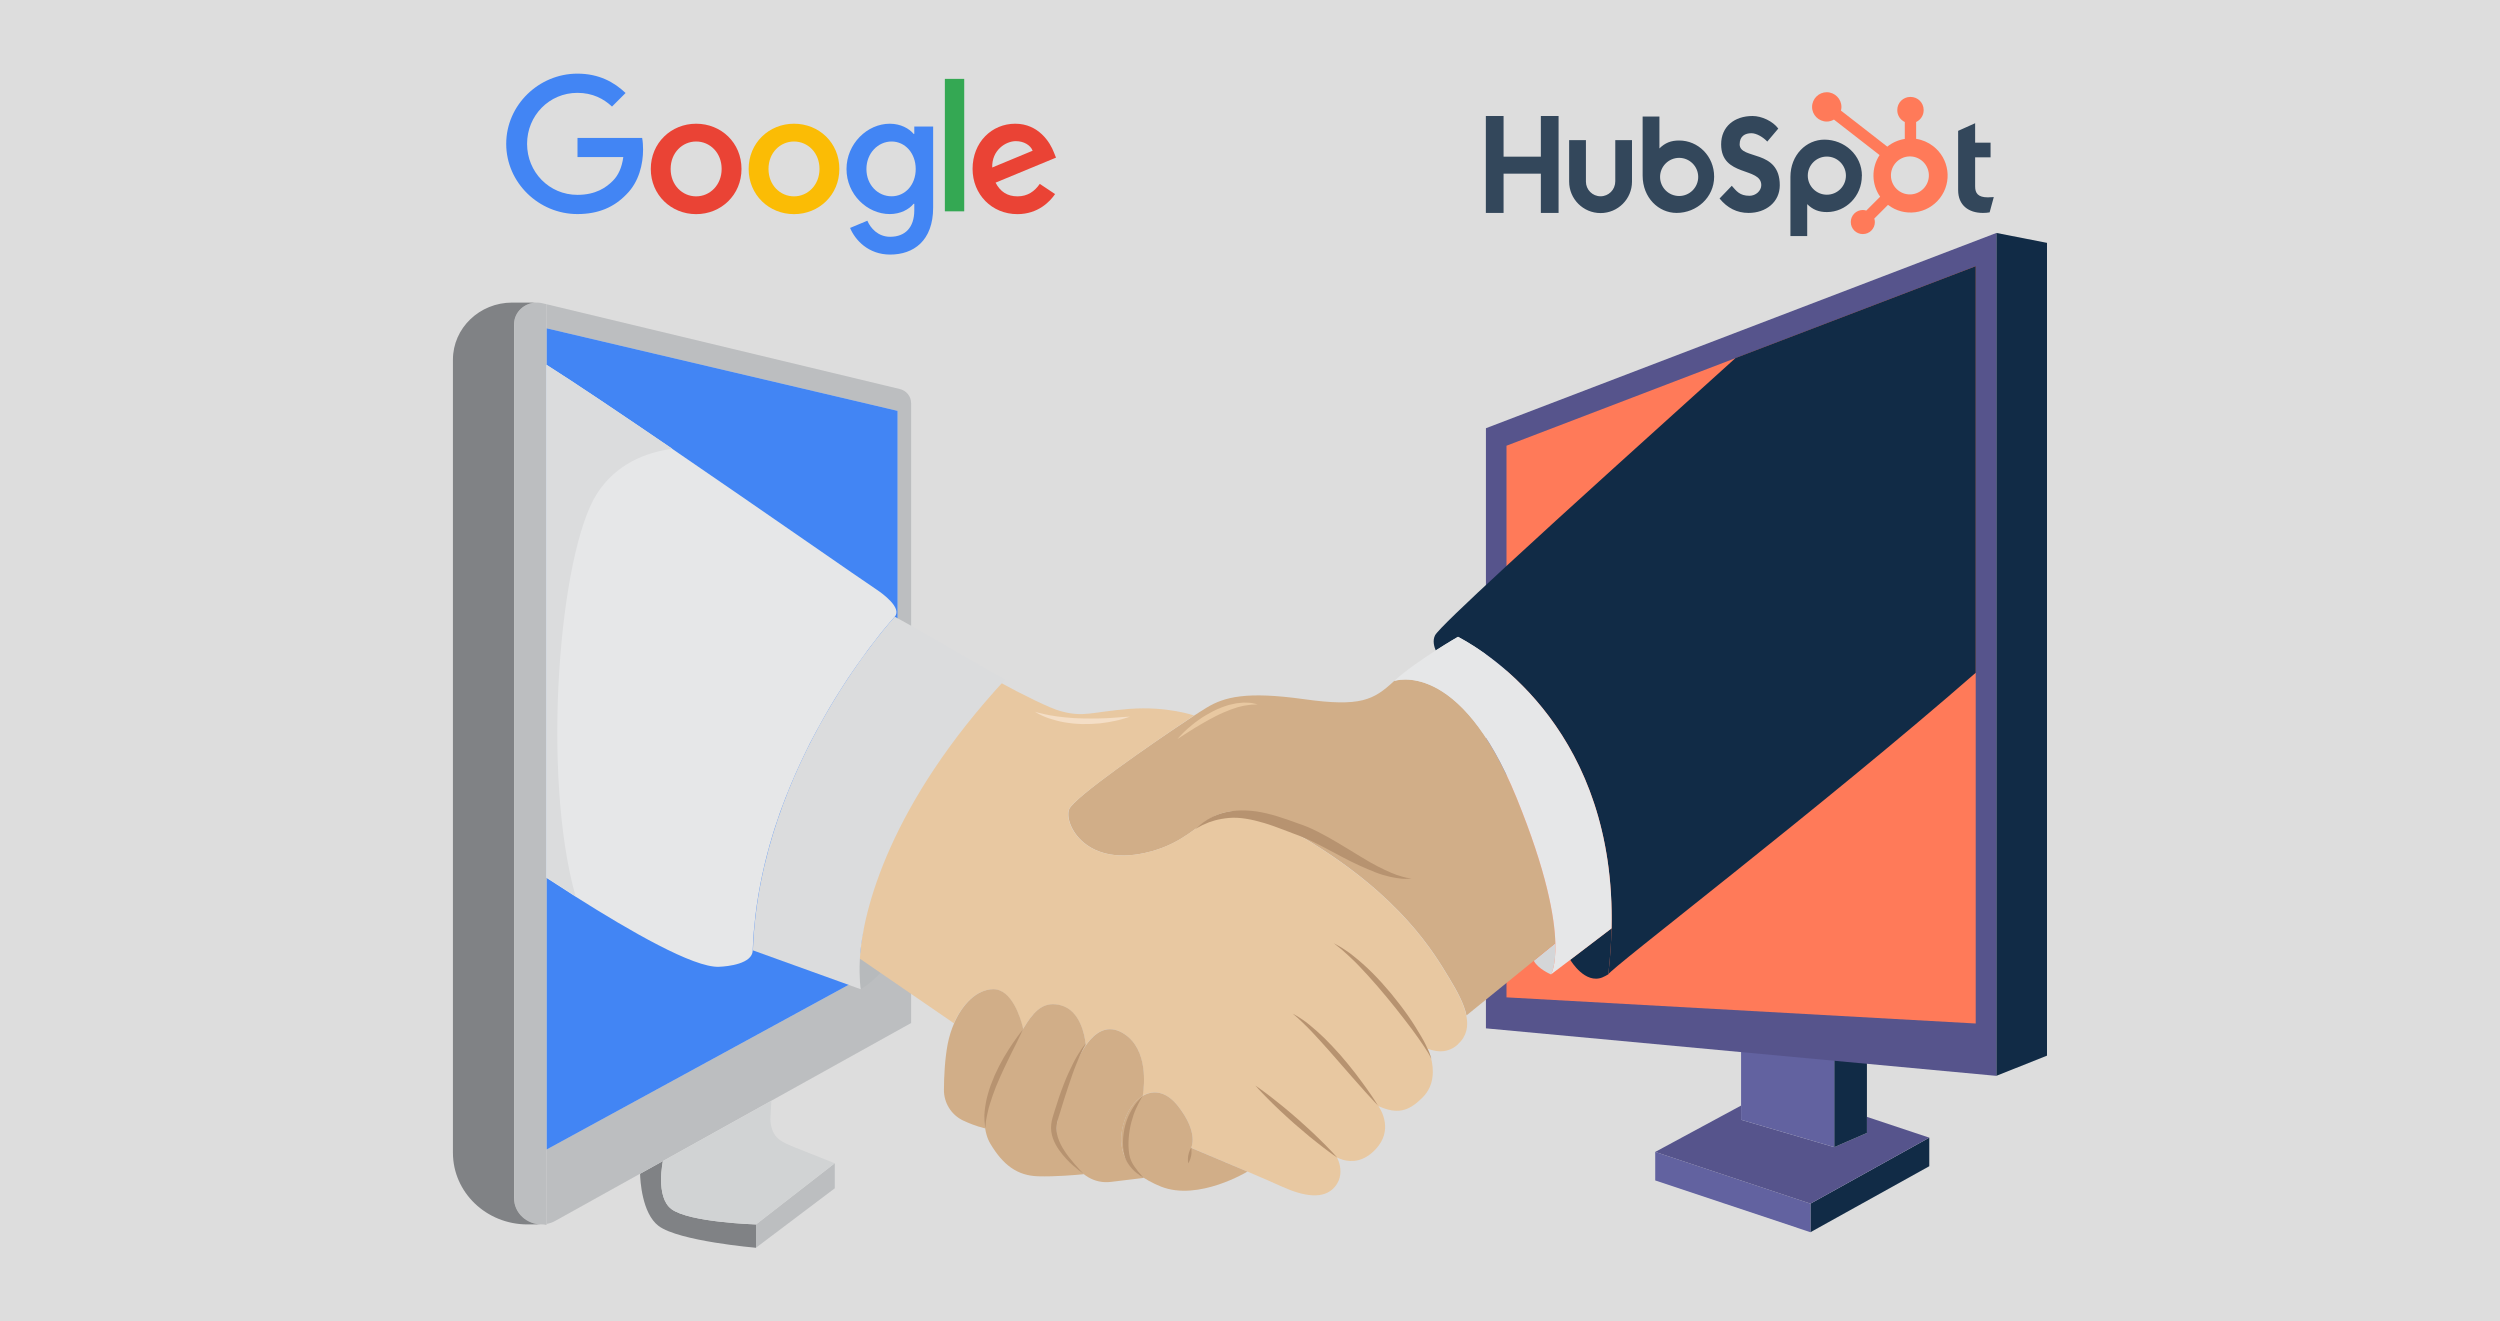 <?xml version="1.0" encoding="UTF-8"?>
<svg xmlns="http://www.w3.org/2000/svg" id="Layer_1" data-name="Layer 1" viewBox="0 0 350 185">
  <defs>
    <style>
      .cls-1 {
        fill: #ddd;
      }

      .cls-2 {
        fill: #ff7a59;
      }

      .cls-3 {
        fill: #d1ae88;
      }

      .cls-4 {
        fill: #56548c;
      }

      .cls-5 {
        fill: #f4dec6;
      }

      .cls-6 {
        fill: #4285f4;
      }

      .cls-7 {
        fill: #fbbc05;
      }

      .cls-8 {
        fill: #6262a0;
      }

      .cls-9 {
        fill: #d4d6d8;
      }

      .cls-10 {
        fill: #b79370;
      }

      .cls-11 {
        fill: #808285;
      }

      .cls-12 {
        fill: #a1cfe2;
      }

      .cls-13 {
        fill: #34a853;
      }

      .cls-14 {
        fill: #33475b;
      }

      .cls-15 {
        fill: #e8c8a1;
      }

      .cls-16 {
        fill: #d1d3d4;
      }

      .cls-17 {
        fill: #e6e7e8;
      }

      .cls-18 {
        fill: #bcbec0;
      }

      .cls-19 {
        fill: #b7babc;
      }

      .cls-20 {
        fill: #112b46;
      }

      .cls-21 {
        fill: #ea4335;
      }

      .cls-22 {
        fill: #dbdcdd;
      }
    </style>
  </defs>
  <rect class="cls-1" x="-9.62" y="-12.07" width="369.24" height="209.14"></rect>
  <g>
    <g>
      <polygon class="cls-20" points="270.1 159.27 270.1 163.27 253.46 172.51 253.46 168.51 270.1 159.27"></polygon>
      <polygon class="cls-8" points="253.46 168.51 253.46 172.51 231.73 165.26 231.73 161.27 253.46 168.51"></polygon>
      <polygon class="cls-4" points="270.1 159.27 253.46 168.51 231.73 161.27 243.75 154.78 243.75 156.77 256.79 160.6 261.37 158.61 261.37 156.36 270.1 159.27"></polygon>
      <polygon class="cls-20" points="261.37 156.36 261.37 158.61 256.79 160.6 256.79 146.68 261.37 146.93 261.37 156.36"></polygon>
      <polygon class="cls-8" points="256.79 146.68 256.79 160.6 243.75 156.77 243.75 154.78 243.75 145.96 256.79 146.68"></polygon>
      <polygon class="cls-20" points="286.58 147.79 279.48 150.62 279.48 32.61 286.58 34 286.58 147.79"></polygon>
      <polygon class="cls-4" points="208.03 143.97 208.03 59.95 279.48 32.62 279.48 150.62 208.03 143.97"></polygon>
      <polygon class="cls-2" points="276.6 37.27 276.6 143.29 210.91 139.63 210.91 62.4 242.99 50.13 276.6 37.27"></polygon>
      <g>
        <polygon class="cls-18" points="116.87 162.85 116.87 166.36 105.84 174.68 105.84 171.42 116.87 162.85"></polygon>
        <path class="cls-11" d="M105.84,171.42v3.27s-10.8-.92-13.64-3.06c-2.33-1.77-2.57-6.42-2.59-7.3l3.2-1.78s-1.08,5.02,1.19,6.72c2.48,1.87,11.84,2.15,11.84,2.15Z"></path>
        <path class="cls-18" d="M89.61,164.32l-11.87,6.6c-.39,.22-.81,.37-1.23,.43v-10.42l49.15-26.79h1.9v9.08l-19.57,10.88-15.18,8.44-3.2,1.78Z"></path>
        <path class="cls-18" d="M127.56,56.42v77.72h-1.9V57.52l-49.15-11.56v-3.37l49.45,11.87c.94,.22,1.59,1.03,1.59,1.96Z"></path>
        <polygon class="cls-6" points="125.66 57.52 125.66 134.14 76.51 160.94 76.51 45.96 125.66 57.52"></polygon>
        <path class="cls-16" d="M116.87,162.85l-11.03,8.57s-9.36-.28-11.84-2.15c-2.27-1.71-1.19-6.72-1.19-6.72l15.18-8.44-.14,2.64c.19,2.77,1.67,3.12,3.54,3.93l5.47,2.17Z"></path>
        <path class="cls-11" d="M76.51,171.35v.06h-.69c.23,0,.46-.02,.69-.06Z"></path>
        <path class="cls-18" d="M76.51,160.94v10.42c-.23,.04-.46,.06-.69,.06-2.01,0-3.85-1.55-3.85-3.71V45.43c0-1.73,1.47-3.07,3.18-3.07,.25,0,.52,.03,.77,.09l.59,.14v118.35Z"></path>
        <path class="cls-11" d="M75.82,171.42h-1.97c-5.77,0-10.44-4.49-10.44-10.04V50.35c0-4.41,3.72-7.99,8.3-7.99h3.43c-1.71,0-3.18,1.33-3.18,3.07v122.28c0,2.16,1.84,3.71,3.85,3.71Z"></path>
      </g>
      <g>
        <path class="cls-9" d="M217.75,132.05c.09,3.25-.61,4.37-.61,4.37,0,0-1.81-.76-2.41-1.91l3.02-2.46Z"></path>
        <path class="cls-20" d="M224.35,136.83c-2.43,1-4.43-2.33-4.43-2.33l-.09-.13,5.79-4.41c-.05,2.06-.2,4.21-.46,6.45-.3,.18-.56,.31-.8,.41Z"></path>
        <path class="cls-3" d="M182.53,97.88c7.99,1.12,9.77,.12,12.65-2.54,0,0,9.15-3.28,17.14,16.36,4.23,10.38,5.33,16.7,5.43,20.35l-3.02,2.46-9.42,7.65c-.33-1.6-1.28-3.36-2.36-5.14-2.12-3.48-6.66-11.51-20.42-19.72-13.76-8.21-12.09-.66-21.3,1.88-9.21,2.55-12.32-3.88-11.54-5.88,.63-1.63,11.33-9.04,16.62-12.54,1.18-.79,2.1-1.38,2.57-1.66,2.55-1.56,5.66-2.33,13.65-1.22Z"></path>
        <path class="cls-20" d="M276.6,37.27v56.92c-21.46,18.75-51.37,41.57-51.44,42.23,.26-2.24,.41-4.39,.46-6.45,.43-19.07-8.01-30.24-14.71-36.07-2.84-2.48-5.38-3.99-6.79-4.75,0,0-1.37,.79-3.12,1.91-.2-.48-.48-1.36-.09-2.12,.36-.68,4.23-4.39,9.99-9.7,8.38-7.75,20.78-18.91,32.08-29.12l33.61-12.85Z"></path>
        <path class="cls-17" d="M204.12,89.15c4.75,2.52,22.12,13.67,21.5,40.82l-5.79,4.41-2.69,2.04s.7-1.12,.61-4.37c-.1-3.64-1.2-9.96-5.43-20.35-7.99-19.64-17.14-16.36-17.14-16.36,1.51-1.4,3.91-3.04,5.83-4.28,1.75-1.12,3.12-1.91,3.12-1.91Z"></path>
        <path class="cls-19" d="M120.5,138.5s1.35-.76,2.78-2.31l-2.55-3.15-1.27,1.75,1.03,3.7Z"></path>
        <path class="cls-15" d="M204.12,146.21c-1.01,.91-2.15,1.14-3.37,.87-.28-.06-.56-.14-.85-.25,.04,.09,.28,.61,.46,1.36h0c.36,1.44,.53,3.74-1.2,5.46s-3.19,2.37-5.63,1.43c-.18-.07-.36-.14-.56-.23,.09,.12,.72,1.02,.9,2.27,.16,1.08-.04,2.43-1.25,3.74-1.67,1.8-3.36,1.87-4.62,1.51-.3-.09-.57-.2-.82-.31,.03,.06,.2,.38,.33,.84,.22,.82,.34,2.09-.62,3.24-1.55,1.88-4.43,1.33-7.38,0-1.02-.47-2.88-1.27-4.87-2.12-3.72-1.58-7.89-3.33-7.89-3.33,0,0,1.12-2.05-1.8-5.8-1.65-2.12-3.49-2.35-4.99-1.47,0-.12,1.2-6.21-2.58-8.67-2.22-1.45-3.99-.36-5.38,1.6,0,0-.28-4.78-3.53-5.6-2.4-.62-3.75,.8-5.26,3.33,.01-.02-1.15-5.66-4.23-5.58-2.29,.06-4.26,2.1-5.43,4.76l-11.18-7.68-1.89-1.3h-.12c.37-6.91,3.28-21.62,19.3-38.93,3.92,2.14,7.33,3.79,8.8,4.2,3.33,.92,4.27,.12,9.6-.3,5.33-.42,9.11,.92,9.11,.92-5.29,3.5-16.88,11.5-17.51,13.13-.78,2,2.33,8.43,11.54,5.88,9.21-2.54,7.54-10.09,21.3-1.88,13.76,8.21,18.3,16.24,20.42,19.72,1.08,1.78,2.03,3.54,2.36,5.14,.32,1.53,.07,2.92-1.19,4.05Z"></path>
        <path class="cls-3" d="M174.66,164.01s-6.86,4.19-12.1,2.12c-.62-.25-1.18-.51-1.69-.8-.03,0-.06-.03-.09-.05l-.64-.38c-3.15-2.07-3.71-4.92-2.75-7.93,.5-1.57,1.43-2.87,2.57-3.54,0,0,0,0,.01,0,.13-.08,.26-.14,.4-.2,1.42-.63,3.08-.28,4.59,1.67,2.92,3.75,1.8,5.8,1.8,5.8,0,0,4.17,1.75,7.89,3.33Z"></path>
        <path class="cls-3" d="M160.14,164.9l-.28,.04-4.37,.53c-1.09,.13-2.19-.1-3.12-.65-.22-.12-.43-.28-.63-.43-1.36-1.11-3.07-2.67-3.51-3.83-.75-2-.17-5.07,1.33-9.15,.63-1.72,1.44-3.62,2.46-5.05,.2-.28,.39-.53,.6-.77,1.29-1.45,2.87-2.08,4.78-.83,3.37,2.2,2.78,7.28,2.62,8.43-.02,.14-.04,.23-.04,.25,0,0,0,0-.01,0-1.13,.67-2.07,1.97-2.57,3.54-.96,3.01-.41,5.86,2.75,7.93Z"></path>
        <path class="cls-3" d="M151.74,164.38s-.09,0-.25,.03c-.84,.08-3.67,.34-6.14,.27-2.95-.08-4.93-1.6-6.69-4.54-.24-.41-.42-.83-.54-1.27-.09-.29-.15-.59-.2-.9-.45-3.29,1.61-7.24,3.57-10.79,.64-1.15,1.2-2.2,1.73-3.11,.18-.3,.36-.59,.54-.86,1.31-1.99,2.61-3.02,4.72-2.48,2.78,.7,3.38,4.3,3.5,5.33,.02,.17,.03,.28,.03,.28-1.01,1.43-1.83,3.33-2.46,5.05-1.49,4.08-2.07,7.15-1.33,9.15,.44,1.17,2.15,2.72,3.51,3.83Z"></path>
        <path class="cls-3" d="M141.5,147.18c-1.96,3.55-4.02,7.5-3.57,10.79-.07-.01-.12-.03-.19-.04h0c-1.1-.28-2.07-.67-2.89-1.05-1.67-.79-2.72-2.48-2.7-4.33,.01-1.85,.13-4.31,.53-6.41,.2-.99,.5-1.98,.9-2.89,1.17-2.66,3.14-4.7,5.43-4.76,2.66-.07,3.89,4.13,4.17,5.27,.04,.19,.07,.3,.07,.31-.54,.91-1.09,1.96-1.73,3.11Z"></path>
        <path class="cls-22" d="M120.38,134.27c-.13,2.71,.12,4.22,.12,4.22l-15.09-5.44c.88-26.18,19.86-46.71,19.86-46.71,5.08,2.75,10.54,6.1,15.46,8.79-16.03,17.31-19.98,32.23-20.35,39.14Z"></path>
        <path class="cls-17" d="M125.27,86.34s-.01,.01-.03,.03c-.02,.02-.05,.06-.1,.11-.11,.13-.32,.36-.59,.68-.06,.06-.11,.13-.17,.2-.21,.24-.45,.53-.72,.86-.16,.2-.34,.42-.52,.65-.39,.49-.82,1.05-1.29,1.67-.11,.15-.24,.31-.36,.48-.48,.65-1,1.37-1.54,2.14-.24,.34-.48,.7-.74,1.07-.17,.25-.34,.51-.52,.77-.14,.22-.29,.44-.43,.66-.29,.45-.58,.91-.88,1.38-.15,.24-.29,.48-.45,.72-.45,.73-.9,1.49-1.35,2.28-.15,.26-.3,.53-.45,.8-.3,.54-.61,1.08-.91,1.65-.28,.52-.56,1.05-.84,1.59-.02,.04-.04,.09-.06,.13-.15,.29-.29,.59-.44,.89-1.03,2.09-2.02,4.32-2.93,6.65-.25,.64-.49,1.29-.73,1.94-.24,.69-.48,1.4-.71,2.1-.11,.34-.22,.69-.33,1.05-1.1,3.6-1.96,7.42-2.43,11.4-.08,.72-.16,1.45-.22,2.18-.07,.88-.12,1.77-.15,2.66-.06,1.85-3.45,2.22-4.72,2.27-3.54,.15-12.47-5-20.11-9.84-1.41-.9-2.78-1.78-4.06-2.62V51.07c4.02,2.54,10.61,6.99,17.61,11.76,12.74,8.71,26.77,18.5,28.68,19.75,.75,.5,3.59,2.56,2.47,3.77Z"></path>
      </g>
      <path class="cls-22" d="M94.12,62.83c-3.67,.5-7.81,2.08-10.51,6.23-5.32,8.19-7.84,39.34-3.03,56.42-1.41-.9-2.78-1.78-4.06-2.62V51.07c4.02,2.54,10.61,6.99,17.61,11.76Z"></path>
      <path class="cls-12" d="M216.83,139.2s.09,.03,.12,.06"></path>
      <path class="cls-10" d="M167.36,116.05s.1-.08,.28-.24c.19-.15,.44-.41,.81-.67,.73-.52,1.9-1.21,3.49-1.5,1.57-.3,3.49-.23,5.4,.24,.96,.22,1.92,.53,2.88,.86,.47,.17,.95,.34,1.43,.51l.71,.25,.75,.29c1.95,.85,3.71,1.91,5.34,2.9,1.64,.98,3.12,1.94,4.46,2.62,1.34,.68,2.49,1.19,3.35,1.4,.42,.14,.76,.2,1,.23,.24,.04,.36,.06,.36,.06,0,0-.13,0-.37,.02-.24,.01-.6,.04-1.05-.01-.9-.09-2.21-.32-3.65-.89-1.45-.57-3.1-1.31-4.79-2.22-1.7-.88-3.46-1.9-5.26-2.65l-.67-.27-.72-.27c-.47-.18-.94-.36-1.41-.54-.93-.35-1.84-.69-2.72-.95-1.77-.53-3.46-.84-4.92-.71-1.45,.13-2.66,.49-3.45,.89-.41,.16-.7,.36-.92,.47-.21,.11-.32,.18-.32,.18Z"></path>
      <path class="cls-10" d="M200.36,148.18s-.04-.07-.11-.21c-.08-.14-.17-.35-.33-.59-.29-.5-.76-1.19-1.33-2.01-.56-.82-1.27-1.74-2.03-2.73-.76-.98-1.58-2.03-2.43-3.04-.84-1.03-1.71-2.02-2.54-2.94-.84-.91-1.62-1.77-2.35-2.44-.36-.34-.69-.66-1-.92-.3-.27-.56-.52-.8-.68-.46-.36-.72-.57-.72-.57,0,0,.29,.16,.81,.44,.26,.14,.55,.35,.89,.57,.35,.22,.72,.5,1.11,.82,.79,.63,1.68,1.4,2.57,2.29,.89,.89,1.79,1.89,2.65,2.92,.85,1.04,1.67,2.1,2.39,3.13,.72,1.03,1.33,2.03,1.84,2.9,.52,.86,.86,1.64,1.09,2.18,.12,.27,.18,.5,.23,.64,.05,.15,.08,.23,.08,.23Z"></path>
      <path class="cls-10" d="M192.98,154.84s-.19-.2-.53-.55c-.32-.36-.81-.86-1.36-1.48-.55-.62-1.2-1.36-1.88-2.12-.69-.79-1.41-1.61-2.13-2.44-.72-.84-1.46-1.65-2.15-2.42-.7-.75-1.34-1.48-1.93-2.05-.59-.58-1.08-1.06-1.45-1.38-.37-.31-.58-.49-.58-.49,0,0,.24,.13,.67,.37,.41,.27,1.01,.63,1.65,1.17,.65,.53,1.39,1.17,2.14,1.9,.74,.73,1.5,1.55,2.24,2.38,.72,.84,1.44,1.7,2.07,2.52,.64,.82,1.2,1.62,1.69,2.29,.49,.67,.86,1.26,1.13,1.67,.26,.41,.41,.65,.41,.65Z"></path>
      <path class="cls-10" d="M187.19,162.05s-.2-.14-.54-.37c-.33-.25-.83-.59-1.39-1.03-.56-.45-1.23-.95-1.92-1.52-.69-.57-1.41-1.19-2.13-1.81-.71-.64-1.42-1.27-2.07-1.89-.66-.61-1.24-1.21-1.75-1.71-.51-.5-.91-.95-1.2-1.25-.28-.31-.44-.49-.44-.49,0,0,.2,.14,.54,.37,.33,.25,.83,.59,1.39,1.03,.56,.45,1.23,.95,1.92,1.52,.69,.56,1.41,1.19,2.13,1.81,.71,.64,1.42,1.27,2.07,1.88,.65,.61,1.24,1.21,1.75,1.71,.51,.5,.91,.95,1.2,1.25,.28,.31,.44,.49,.44,.49Z"></path>
      <path class="cls-15" d="M164.85,103.46s.13-.15,.36-.41c.24-.25,.58-.62,1.03-1.01,.45-.38,.98-.85,1.6-1.27,.61-.44,1.3-.84,2.01-1.21,.72-.36,1.47-.65,2.2-.87,.37-.09,.73-.17,1.07-.23,.35-.03,.68-.07,.98-.1,.61,0,1.11,.04,1.45,.13,.34,.08,.53,.12,.53,.12,0,0-.2,.01-.54,.03-.34-.02-.82,.09-1.39,.16-.27,.07-.58,.14-.9,.22-.32,.11-.65,.22-.98,.33-.67,.27-1.38,.55-2.06,.91-.69,.34-1.36,.72-1.99,1.09-.63,.37-1.22,.72-1.71,1.04-.49,.33-.92,.57-1.2,.77-.29,.19-.46,.3-.46,.3Z"></path>
      <path class="cls-10" d="M151.74,164.38s-.26-.19-.71-.54c-.44-.36-1.08-.86-1.75-1.59-.65-.73-1.42-1.63-1.86-2.85-.22-.61-.33-1.3-.25-1.99,.03-.35,.12-.69,.21-1.01l.28-.92c.39-1.24,.79-2.47,1.24-3.61,.43-1.14,.92-2.17,1.36-3.05,.44-.87,.89-1.56,1.2-2.03,.33-.46,.54-.71,.54-.71,0,0-.16,.29-.4,.79-.26,.5-.56,1.25-.93,2.14-.37,.89-.72,1.96-1.11,3.1-.38,1.14-.77,2.37-1.14,3.6l-.29,.93c-.09,.29-.17,.57-.2,.86-.07,.57,0,1.15,.16,1.69,.34,1.09,.96,2.03,1.54,2.78,.59,.75,1.12,1.36,1.51,1.77,.39,.41,.61,.65,.61,.65Z"></path>
      <path class="cls-10" d="M159.98,153.42s-.1,.18-.28,.49c-.18,.3-.4,.75-.65,1.29-.25,.54-.47,1.19-.66,1.9-.18,.71-.32,1.48-.37,2.25-.07,.77-.03,1.55,.08,2.26,.11,.68,.41,1.28,.76,1.76,.34,.48,.65,.87,.9,1.13,.23,.27,.38,.41,.38,.41,0,0-.18-.09-.48-.29-.29-.21-.72-.5-1.14-.96-.41-.45-.9-1.08-1.09-1.89-.2-.78-.25-1.63-.19-2.46,.07-.84,.23-1.66,.49-2.4,.24-.74,.61-1.38,.93-1.91,.32-.53,.68-.91,.92-1.17,.25-.25,.4-.4,.4-.4Z"></path>
      <path class="cls-10" d="M166.77,160.68s0,.04,.02,.1c0,.06,.03,.16,.02,.26,0,.11,0,.23,0,.36,0,.13-.03,.27-.05,.4-.03,.14-.06,.27-.1,.4-.04,.13-.09,.24-.13,.34-.04,.1-.09,.18-.12,.23-.04,.05-.06,.09-.06,.09,0,0,0-.04-.02-.1,0-.06-.03-.16-.02-.26,0-.11,0-.23,0-.36,0-.13,.03-.27,.05-.4,.03-.14,.06-.27,.1-.4,.04-.13,.09-.24,.13-.34,.04-.1,.09-.18,.12-.23,.04-.05,.06-.09,.06-.09Z"></path>
      <path class="cls-10" d="M143.23,144.08s-.1,.22-.27,.6c-.18,.37-.43,.91-.75,1.54-.33,.62-.68,1.37-1.07,2.16-.38,.79-.79,1.63-1.16,2.48-.38,.85-.73,1.71-1.01,2.53-.14,.41-.28,.81-.39,1.19-.13,.38-.21,.75-.29,1.09-.09,.34-.13,.65-.19,.93-.06,.28-.1,.53-.1,.73-.05,.41-.07,.65-.07,.65,0,0-.03-.24-.08-.65-.03-.21-.04-.46-.04-.75,0-.29-.01-.63,.04-.98,.04-.36,.08-.75,.16-1.15,.07-.41,.16-.83,.29-1.26,.23-.87,.58-1.77,.95-2.64,.39-.87,.83-1.72,1.27-2.49,.44-.77,.91-1.46,1.3-2.05,.39-.59,.76-1.06,1-1.39,.25-.33,.4-.52,.4-.52Z"></path>
      <path class="cls-5" d="M144.94,99.66s.2,.07,.56,.16c.35,.1,.87,.19,1.48,.32,.61,.12,1.34,.21,2.11,.29,.39,.04,.79,.06,1.19,.1,.41,.01,.82,.05,1.24,.05,.83,.03,1.66,.01,2.44,0,.39-.02,.77-.03,1.13-.04,.36-.02,.7-.05,1.01-.07,.63-.04,1.15-.08,1.52-.11,.37-.02,.58-.03,.58-.03,0,0-.2,.07-.55,.18-.36,.09-.86,.29-1.49,.4-.31,.06-.65,.13-1.01,.2-.36,.06-.74,.11-1.14,.16-.8,.08-1.65,.11-2.51,.1-.43-.01-.86-.05-1.28-.08-.42-.06-.83-.09-1.23-.17-.79-.13-1.51-.36-2.13-.55-.61-.2-1.09-.44-1.43-.61-.33-.18-.5-.3-.5-.3Z"></path>
    </g>
    <g>
      <g>
        <path class="cls-14" d="M215.72,16.24v5.69h-5.22v-5.69h-2.48v13.57h2.48v-5.5h5.22v5.5h2.48v-13.57h-2.48Zm10.41,9.19c0,1.13-.92,2.05-2.05,2.05s-2.05-.92-2.05-2.05v-5.81h-2.35v5.81c0,2.43,1.97,4.4,4.4,4.4,2.43,0,4.4-1.97,4.4-4.4v-5.81h-2.34v5.81Zm17.42-5.21c0-1.19,.79-1.57,1.65-1.57,.7,0,1.62,.53,2.22,1.17l1.54-1.82c-.77-1.04-2.33-1.76-3.6-1.76-2.55,0-4.4,1.49-4.4,3.97,0,4.6,5.62,3.14,5.62,5.71,0,.79-.77,1.49-1.65,1.49-1.39,0-1.84-.68-2.48-1.4l-1.71,1.78c1.09,1.34,2.44,2.02,4.06,2.02,2.42,0,4.37-1.51,4.37-3.88,0-5.1-5.62-3.52-5.62-5.73m34.75,7.43c-1.39,0-1.78-.6-1.78-1.52v-4.08h2.16v-2.06h-2.16v-2.72l-2.38,1.07v8.3c0,2.12,1.47,3.19,3.47,3.19,.32,0,.63-.02,.94-.08l.58-2.14c-.26,.02-.56,.04-.83,.04m-43.22-7.96c-1.16,0-1.98,.34-2.76,1.11v-4.47h-2.35v8.28c0,3.1,2.24,5.22,4.76,5.22,2.79,0,5.25-2.16,5.25-5.07s-2.26-5.07-4.89-5.07m-.01,7.77c-1.48,0-2.67-1.2-2.67-2.67s1.2-2.67,2.67-2.67,2.67,1.2,2.67,2.67-1.2,2.67-2.67,2.67h0m25.59-2.82c0-2.92-2.45-5.07-5.25-5.07-2.52,0-4.76,2.12-4.76,5.22v8.28h2.35v-4.47c.78,.77,1.6,1.11,2.76,1.11,2.63,0,4.89-2.2,4.89-5.07m-2.23-.03c0,1.48-1.2,2.67-2.67,2.67s-2.67-1.2-2.67-2.67h0c0-1.48,1.2-2.67,2.67-2.67s2.67,1.2,2.67,2.67"></path>
        <path class="cls-2" d="M268.26,19.45v-2.37c.64-.3,1.05-.94,1.05-1.64v-.05c0-1.01-.82-1.82-1.82-1.82h-.05c-1.01,0-1.82,.82-1.82,1.82h0v.05c0,.7,.41,1.34,1.05,1.64v2.37c-.9,.14-1.74,.51-2.45,1.08l-6.49-5.05c.05-.17,.07-.34,.07-.51,0-1.13-.92-2.05-2.05-2.06-1.13,0-2.05,.92-2.06,2.05s.92,2.05,2.05,2.06c0,0,0,0,0,0,.36,0,.7-.1,1.01-.28l6.39,4.97c-1.17,1.77-1.14,4.09,.08,5.83l-1.94,1.94c-.16-.05-.32-.08-.49-.08-.93,0-1.69,.76-1.68,1.69,0,.93,.76,1.69,1.69,1.68,.93,0,1.68-.75,1.68-1.68,0-.16-.03-.33-.08-.49l1.92-1.92c2.27,1.75,5.52,1.32,7.27-.95,1.75-2.27,1.32-5.52-.95-7.27-.7-.54-1.52-.89-2.38-1.02m-.8,7.78c-1.47,.04-2.69-1.12-2.73-2.59-.04-1.47,1.12-2.69,2.59-2.73,.05,0,.1,0,.15,0,1.47,.05,2.62,1.28,2.57,2.75-.05,1.39-1.17,2.51-2.56,2.57"></path>
      </g>
      <g>
        <path class="cls-21" d="M103.81,23.65c0,3.64-2.85,6.33-6.35,6.33s-6.35-2.69-6.35-6.33,2.85-6.33,6.35-6.33,6.35,2.66,6.35,6.33Zm-2.78,0c0-2.28-1.65-3.84-3.57-3.84s-3.57,1.56-3.57,3.84,1.65,3.84,3.57,3.84,3.57-1.58,3.57-3.84Z"></path>
        <path class="cls-7" d="M117.51,23.65c0,3.64-2.85,6.33-6.35,6.33s-6.35-2.69-6.35-6.33,2.85-6.33,6.35-6.33,6.35,2.66,6.35,6.33Zm-2.78,0c0-2.28-1.65-3.84-3.57-3.84s-3.57,1.56-3.57,3.84,1.65,3.84,3.57,3.84,3.57-1.58,3.57-3.84Z"></path>
        <path class="cls-6" d="M130.64,17.7v11.36c0,4.67-2.76,6.58-6.02,6.58-3.07,0-4.91-2.05-5.61-3.73l2.42-1.01c.43,1.03,1.49,2.25,3.19,2.25,2.09,0,3.38-1.29,3.38-3.71v-.91h-.1c-.62,.77-1.82,1.44-3.33,1.44-3.17,0-6.06-2.76-6.06-6.3s2.9-6.35,6.06-6.35c1.51,0,2.71,.67,3.33,1.42h.1v-1.03h2.64Zm-2.44,5.97c0-2.23-1.49-3.86-3.38-3.86s-3.52,1.63-3.52,3.86,1.61,3.81,3.52,3.81,3.38-1.61,3.38-3.81Z"></path>
        <path class="cls-13" d="M134.99,11.04V29.59h-2.71V11.04h2.71Z"></path>
        <path class="cls-21" d="M145.55,25.73l2.16,1.44c-.7,1.03-2.37,2.81-5.27,2.81-3.6,0-6.28-2.78-6.28-6.33,0-3.76,2.71-6.33,5.97-6.33s4.89,2.61,5.42,4.03l.29,.72-8.46,3.5c.65,1.27,1.66,1.92,3.07,1.92s2.4-.7,3.12-1.75h0Zm-6.64-2.28l5.66-2.35c-.31-.79-1.25-1.34-2.35-1.34-1.41,0-3.38,1.25-3.31,3.69Z"></path>
        <path class="cls-6" d="M80.85,22v-2.69h9.05c.09,.47,.13,1.02,.13,1.62,0,2.01-.55,4.51-2.33,6.28-1.73,1.8-3.93,2.76-6.86,2.76-5.42,0-9.97-4.41-9.97-9.83s4.55-9.83,9.97-9.83c3,0,5.13,1.18,6.74,2.71l-1.9,1.9c-1.15-1.08-2.71-1.92-4.84-1.92-3.96,0-7.05,3.19-7.05,7.14s3.09,7.14,7.05,7.14c2.57,0,4.03-1.03,4.96-1.97,.76-.76,1.26-1.84,1.46-3.32h-6.42Z"></path>
      </g>
    </g>
  </g>
</svg>
